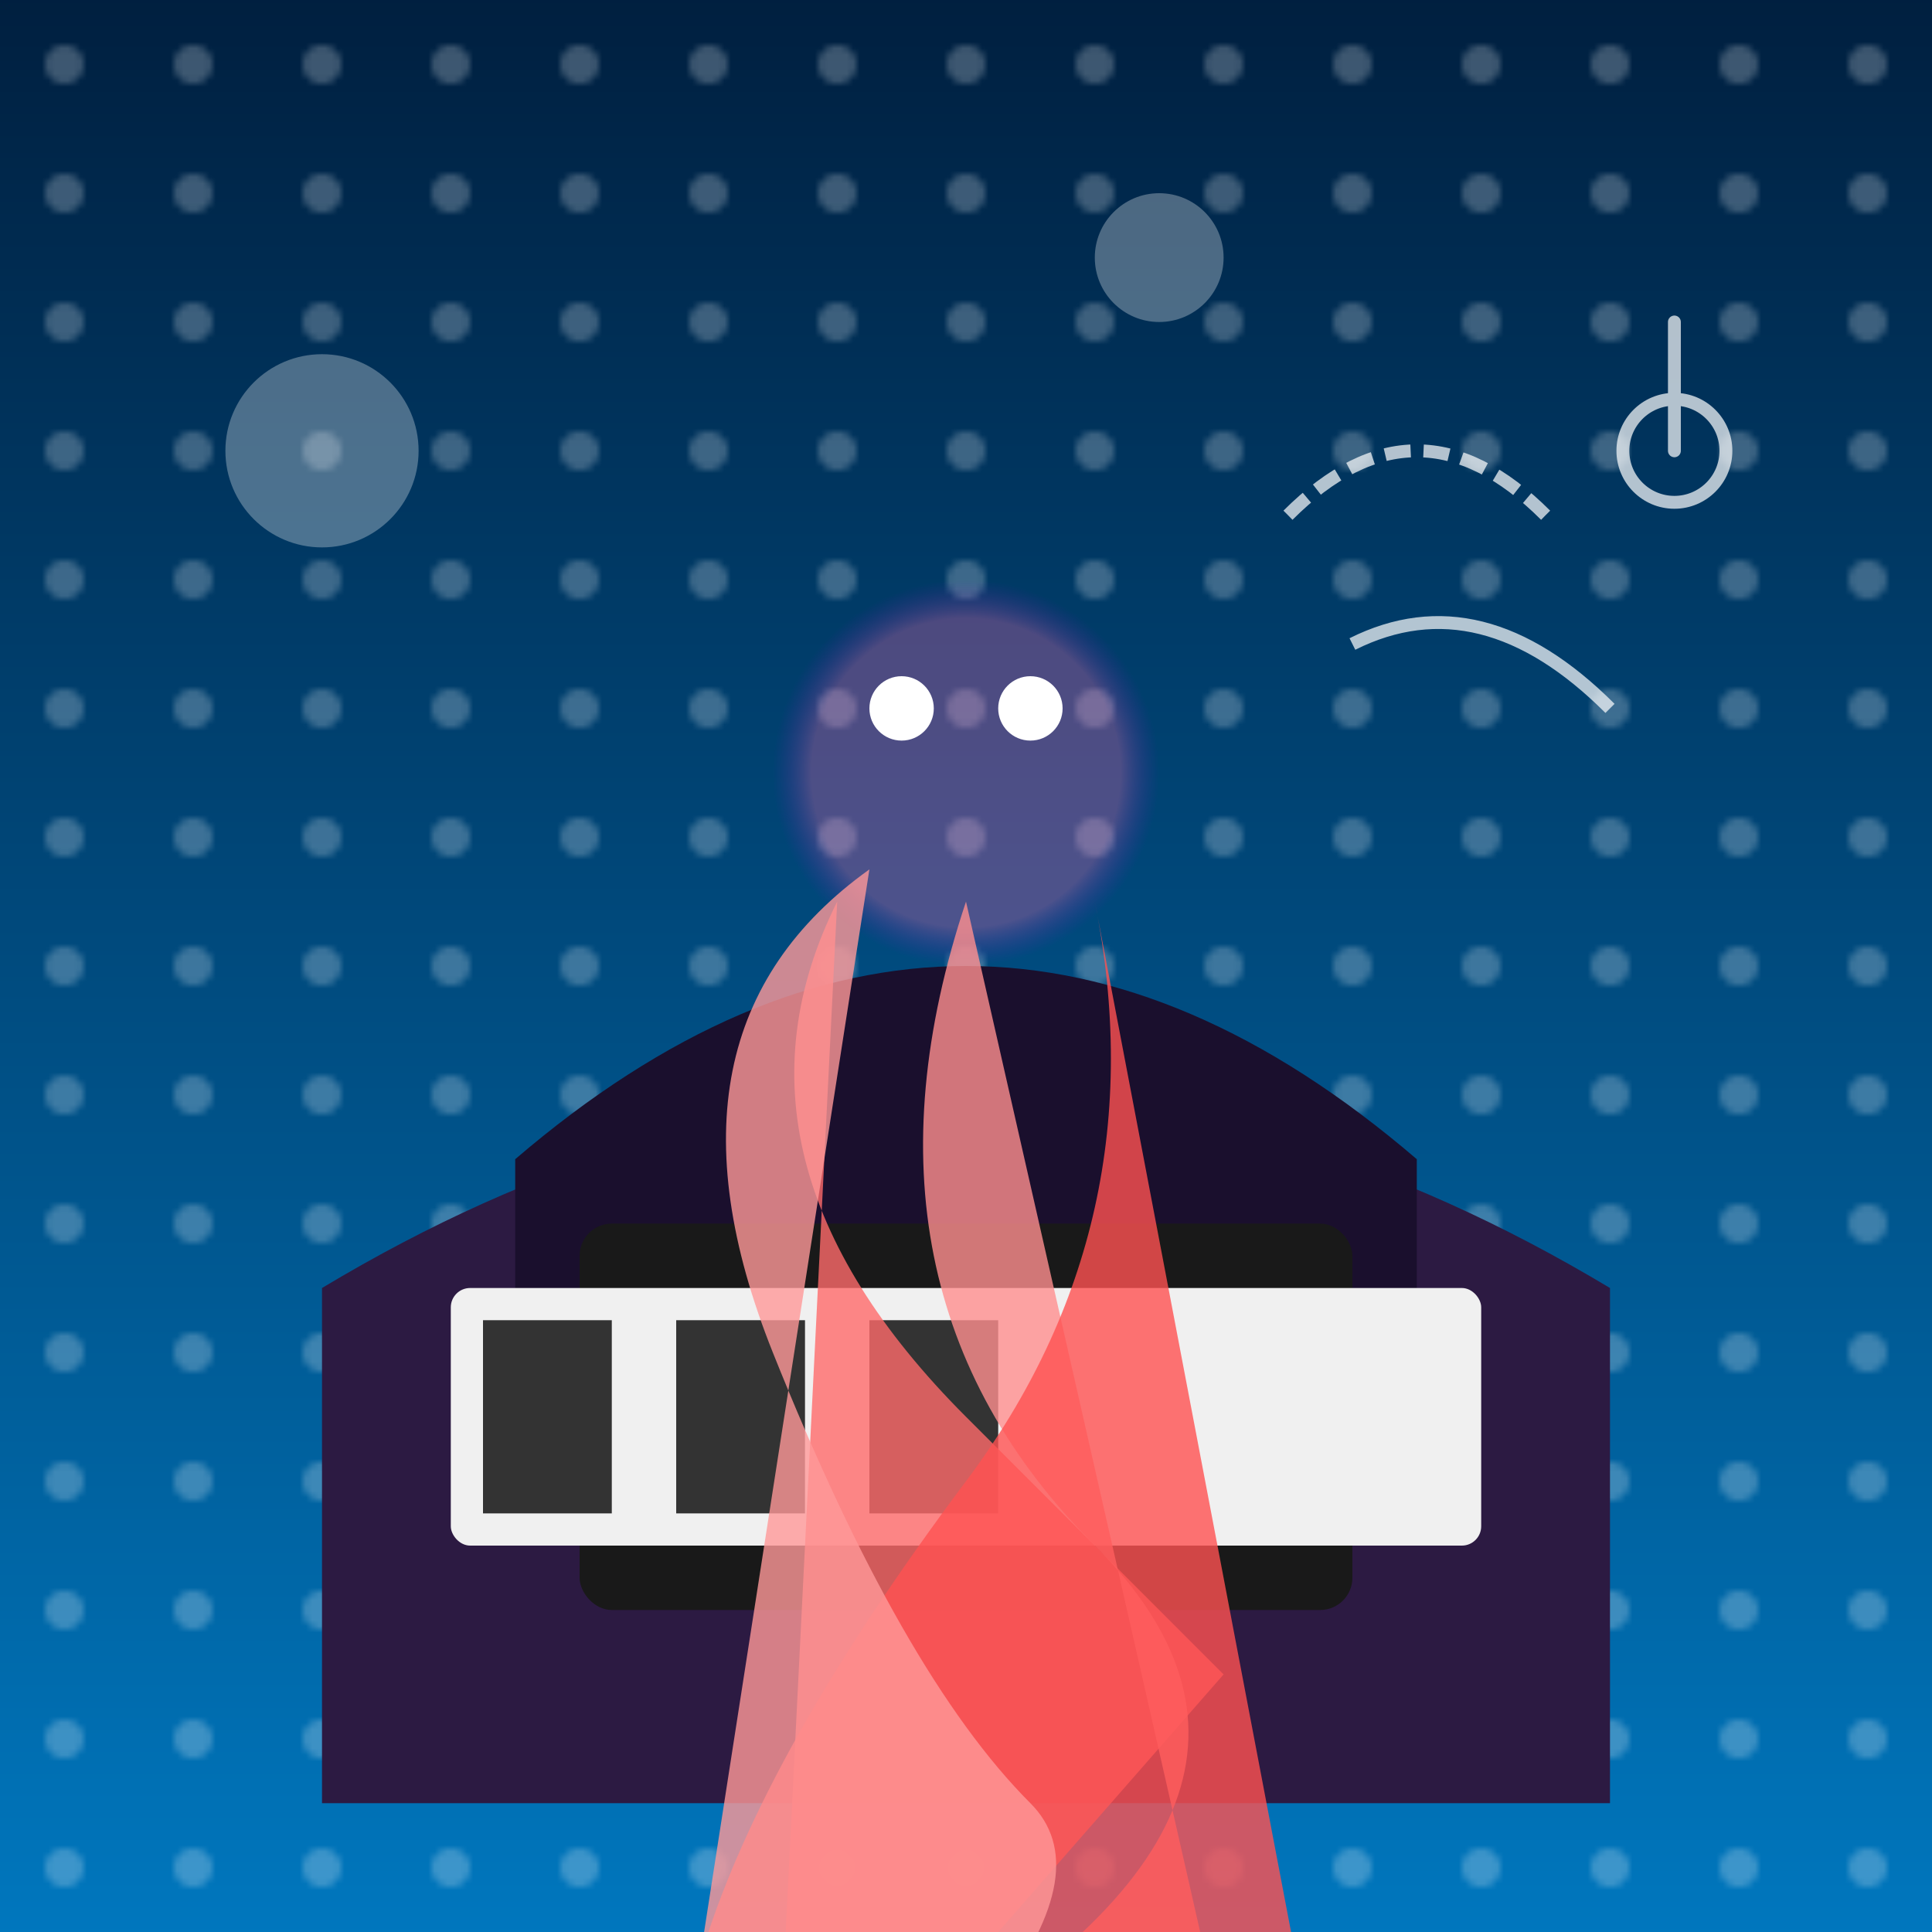 <svg viewBox="0 0 300 300" xmlns="http://www.w3.org/2000/svg">
  <defs>
    <linearGradient id="water" x1="0" y1="0" x2="0" y2="1">
      <stop offset="0%" stop-color="#001f3f"/>
      <stop offset="100%" stop-color="#0077be"/>
    </linearGradient>
    <radialGradient id="glow" cx="50%" cy="50%" r="50%">
      <stop offset="80%" stop-color="#ff69b4" stop-opacity="0.3"/>
      <stop offset="100%" stop-color="#9400d3" stop-opacity="0"/>
    </radialGradient>
    <pattern id="bubbles" patternUnits="userSpaceOnUse" width="20" height="20">
      <circle cx="10" cy="10" r="3" fill="white" fill-opacity="0.4"/>
    </pattern>
  </defs>

  <rect width="300" height="300" fill="url(#water)"/>
  <rect width="300" height="300" fill="url(#bubbles)" opacity="0.6"/>

  <!-- Piano -->
  <path d="M50 200 Q150 140 250 200 L250 280 50 280 Z" fill="#2c1a42"/>
  <path d="M80 180 Q150 120 220 180 V210 H80 Z" fill="#1a0f2d"/>
  <rect x="90" y="190" width="120" height="60" fill="#191919" rx="5"/>
  
  <!-- Keys -->
  <g transform="translate(100 200)">
    <rect x="-30" width="160" height="40" fill="#f0f0f0" rx="3"/>
    <rect x="-25" y="5" width="20" height="30" fill="#333"/>
    <rect x="5" y="5" width="20" height="30" fill="#333"/>
    <rect x="35" y="5" width="20" height="30" fill="#333"/>
  </g>

  <!-- Octopus -->
  <g transform="translate(150 160)">
    <circle cx="0" cy="-40" r="30" fill="url(#glow)"/>
    <circle cx="-10" cy="-50" r="5" fill="#fff"/>
    <circle cx="10" cy="-50" r="5" fill="#fff"/>
    
    <!-- Tentacles -->
    <path d="M-20 -20 Q-40 20 0 60 T40 100 T-30 180" fill="#ff6b6b" opacity="0.8"/>
    <path d="M0 -20 Q-20 40 20 80 T-10 160 T50 200" fill="#ff8e8e" opacity="0.8"/>
    <path d="M20 -20 Q30 30 0 70 T-40 140 T60 190" fill="#ff5252" opacity="0.8"/>
    <path d="M-15 -25 Q-50 0 -30 50 T10 120 T-50 200" fill="#ff9999" opacity="0.8"/>
  </g>

  <!-- Musical Effects -->
  <g fill="none" stroke="#fff" stroke-width="2" opacity="0.7">
    <path d="M200 80 Q220 60 240 80" stroke-dasharray="4 2"/>
    <path d="M210 100 Q230 90 250 110"/>
    <circle cx="260" cy="70" r="8"/>
    <path d="M260 70 v-20" stroke-linecap="round"/>
  </g>

  <circle cx="50" cy="70" r="15" fill="white" fill-opacity="0.3"/>
  <circle cx="180" cy="40" r="10" fill="white" fill-opacity="0.3"/>
</svg>